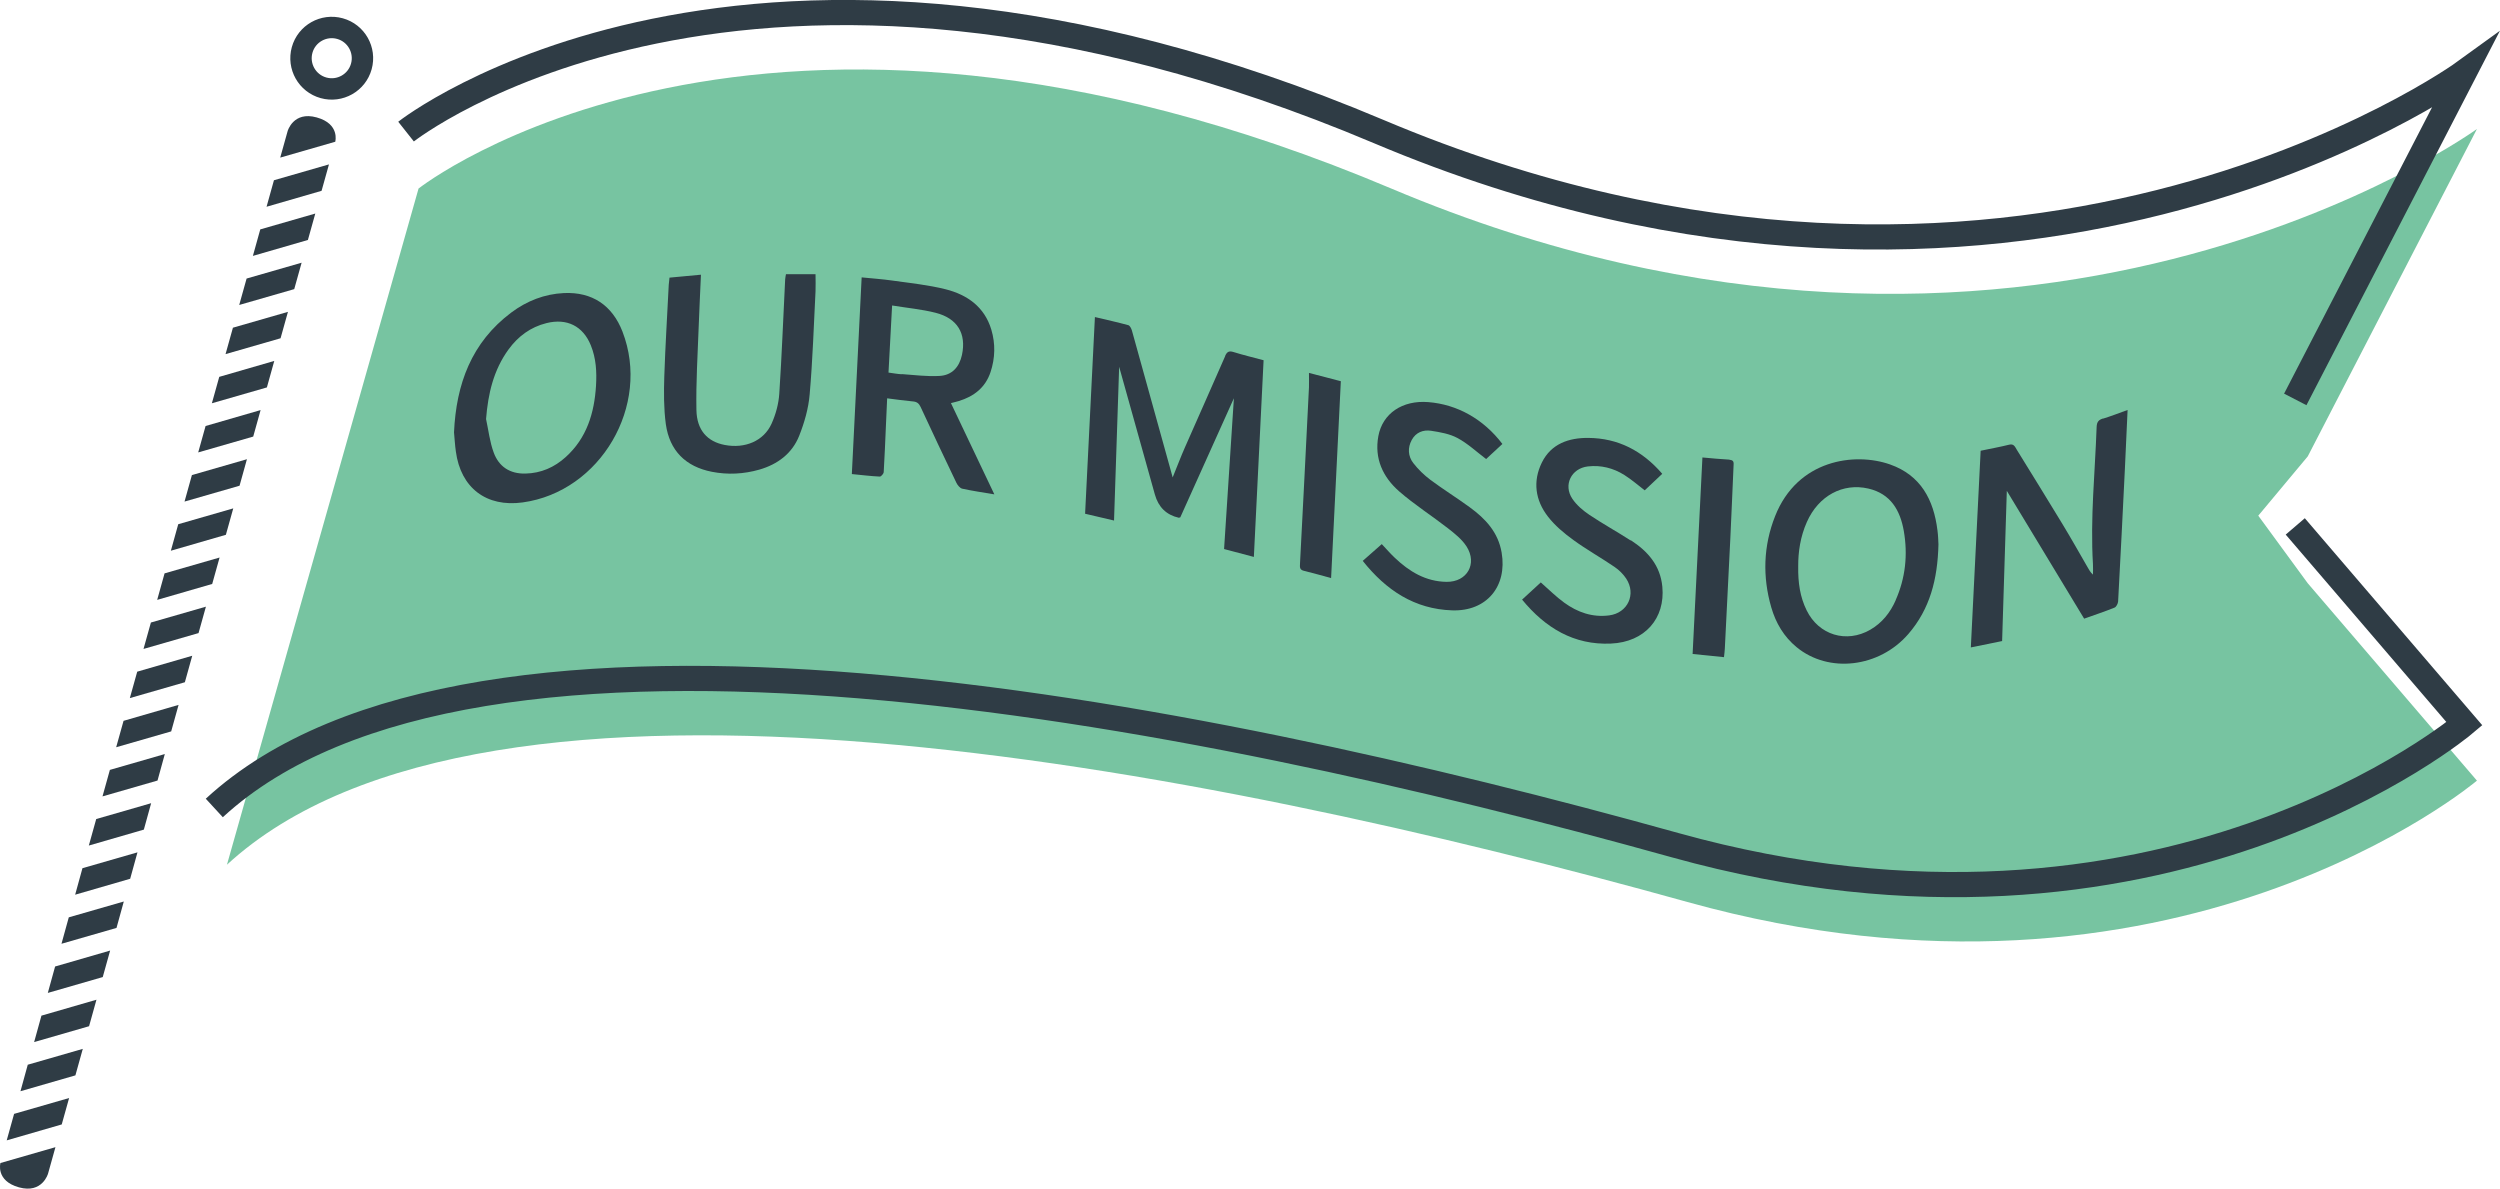 <?xml version="1.0" encoding="UTF-8"?><svg id="_レイヤー_2" xmlns="http://www.w3.org/2000/svg" viewBox="0 0 298.06 141.72"><defs><style>.cls-1{stroke-width:3px;}.cls-1,.cls-2{fill:none;stroke:#2f3c45;stroke-miterlimit:10;}.cls-2{stroke-linecap:round;stroke-width:2.55px;}.cls-3{fill:#77c4a1;}.cls-3,.cls-4,.cls-5{stroke-width:0px;}.cls-4{fill:#2f3c45;}.cls-5{fill:#2f3b45;}</style></defs><g id="_レイヤー_1-2"><path class="cls-3" d="M27.04,103.11c31.04-28.58,116.13-11.72,174.14,4.43,58.01,16.16,94.13-14.47,94.13-14.47l-20.17-23.53-5.9-8.06,5.9-7.07,20.17-39.03s-53.79,39.03-129.43,7.1c-75.64-31.94-115.98,0-115.98,0l-22.85,80.64Z"/><path class="cls-1" d="M48.41,15.69s40.34-31.94,115.98,0c75.64,31.94,129.43-7.1,129.43-7.1l-20.17,39.03"/><path class="cls-1" d="M273.65,62.76l20.17,23.53s-36.13,30.63-94.13,14.47c-58.01-16.16-143.1-33.01-174.14-4.43"/><path class="cls-5" d="M133.42,43.72c0-.06,0-.12,0-.18-.02.06-.02.12,0,.18Z"/><path class="cls-5" d="M146.07,42.46c-1.59,3.65-3.22,7.28-4.82,10.93-.48,1.09-.9,2.21-1.44,3.53-.14-.51-.22-.78-.29-1.06-1.52-5.49-3.04-10.97-4.57-16.46-.07-.24-.24-.57-.42-.63-1.29-.35-2.59-.64-3.99-.97-.39,7.88-.78,15.64-1.17,23.45,1.14.27,2.22.52,3.45.81.21-6.2.41-12.27.61-18.33-.01-.06-.01-.12,0-.18,0,.06,0,.12,0,.18.02.08.05.17.07.25,1.4,4.99,2.8,9.99,4.19,14.98q.63,2.26,2.85,2.77s.05-.01.18-.05c2.15-4.76,4.32-9.59,6.39-14.2-.38,5.86-.78,11.92-1.17,17.98,1.25.33,2.35.63,3.55.94.39-7.86.78-15.64,1.16-23.45-1.26-.34-2.44-.62-3.59-.98-.55-.17-.78-.02-1,.48Z"/><path class="cls-5" d="M250.74,49.89c-.52.16-.74.4-.77.98-.19,5.45-.77,10.9-.44,16.37.03.42,0,.85,0,1.27-.3-.27-.47-.58-.64-.88-.99-1.72-1.96-3.44-2.99-5.14-1.8-2.97-3.63-5.92-5.45-8.87-.21-.34-.34-.75-.92-.6-1.09.27-2.2.47-3.39.72-.39,7.83-.78,15.61-1.17,23.45,1.29-.26,2.46-.5,3.73-.76.19-6.15.38-12.21.56-17.91,2.95,4.87,6.08,10.04,9.22,15.24,1.32-.47,2.49-.86,3.63-1.32.21-.09.4-.48.42-.73.29-5.29.55-10.58.81-15.86.11-2.31.22-4.62.32-6.97-1,.36-1.95.73-2.92,1.03Z"/><path class="cls-5" d="M113.37,48.06c.34-.09.63-.15.92-.24,1.83-.55,3.2-1.62,3.81-3.47.55-1.66.59-3.37.09-5.05-.81-2.71-2.87-4.16-5.44-4.81-2.07-.52-4.23-.74-6.35-1.04-1.19-.17-2.39-.25-3.67-.38-.39,7.86-.78,15.62-1.17,23.45,1.15.11,2.24.25,3.34.3.15,0,.45-.34.46-.54.11-1.82.18-3.63.26-5.45.05-1.09.1-2.18.15-3.34,1.05.13,2.06.28,3.07.37.47.04.71.22.92.66,1.4,3.02,2.82,6.03,4.26,9.03.14.29.42.64.69.71,1.23.27,2.48.45,3.84.68-1.75-3.68-3.45-7.25-5.17-10.87ZM107.5,44.62c-.52-.03-1.03-.13-1.57-.2.14-2.66.29-5.27.43-8,1.82.3,3.53.45,5.18.87,2.62.66,3.69,2.49,3.15,5.02-.31,1.45-1.19,2.43-2.68,2.51-1.5.09-3.01-.12-4.51-.22Z"/><path class="cls-5" d="M230.99,63.22c-.45-3.64-1.99-6.56-5.66-7.85-4.18-1.47-11.03-.6-13.7,6.18-1.4,3.55-1.51,7.21-.45,10.87.54,1.86,1.5,3.49,3.02,4.74,3.83,3.15,9.84,2.44,13.31-1.56,2.59-2.99,3.5-6.55,3.6-10.68-.02-.39-.03-1.05-.12-1.71ZM226.01,71.57c-.65,1.47-1.61,2.69-3.03,3.51-2.84,1.64-6.13.64-7.58-2.3-.79-1.6-1.04-3.3-1.01-5.26-.01-1.69.25-3.53,1.03-5.28,1.38-3.12,4.28-4.7,7.34-3.99,2.66.62,3.79,2.6,4.22,5.06.49,2.83.2,5.61-.98,8.26Z"/><path class="cls-5" d="M74.22,39.55c-1.22-3.15-3.61-4.76-6.98-4.61-2.33.11-4.43.94-6.28,2.32-4.75,3.56-6.57,8.53-6.83,14.29.07.74.11,1.51.22,2.28.58,4.34,3.64,6.67,7.97,6.07,9.28-1.28,15.29-11.57,11.9-20.35ZM71.06,45.98c-.2,3.26-1.1,6.25-3.62,8.52-1.35,1.22-2.94,1.92-4.79,1.96-1.86.05-3.18-.83-3.79-2.51-.47-1.27-.62-2.66-.91-3.99.24-3.03.89-5.84,2.68-8.3,1.14-1.56,2.61-2.66,4.53-3.14,2.42-.6,4.34.34,5.28,2.65.63,1.55.72,3.17.62,4.8Z"/><path class="cls-5" d="M93.71,32.67c-.03.21-.09.42-.1.64-.23,4.54-.4,9.09-.7,13.63-.08,1.21-.42,2.46-.92,3.57-.93,2.07-3.17,3-5.58,2.54-2.06-.39-3.34-1.75-3.38-4.18-.06-3.3.15-6.61.27-9.91.07-2.03.18-4.06.27-6.21-1.32.12-2.53.24-3.75.35-.04.35-.07.6-.09.85-.18,3.64-.41,7.27-.53,10.91-.06,1.89-.07,3.82.18,5.69.44,3.19,2.38,5.09,5.5,5.7,1.9.37,3.79.27,5.65-.26,2.18-.63,3.91-1.92,4.75-4.03.62-1.56,1.11-3.26,1.25-4.93.36-4.09.49-8.2.7-12.3.03-.65,0-1.3,0-2.04h-3.54Z"/><path class="cls-5" d="M194.4,64.43c-1.62-1.05-3.32-1.98-4.91-3.05-.76-.51-1.51-1.15-2.02-1.9-1.12-1.65-.14-3.64,1.84-3.87,1.56-.18,3.03.19,4.35,1.02.87.55,1.66,1.24,2.43,1.83.67-.63,1.35-1.27,2.09-1.97-2.38-2.76-5.27-4.25-8.81-4.28-2.33-.02-4.44.7-5.54,2.93-1.11,2.25-.79,4.51.73,6.46.83,1.07,1.92,1.98,3.02,2.78,1.58,1.15,3.3,2.11,4.91,3.21.53.36,1.03.85,1.39,1.39,1.23,1.87.18,4.11-2.03,4.39-2,.26-3.78-.37-5.36-1.52-.97-.7-1.83-1.57-2.79-2.41-.69.64-1.44,1.32-2.23,2.05,2.78,3.38,6.19,5.44,10.6,5.24,4.05-.18,6.48-3.01,6.12-6.78-.24-2.54-1.74-4.23-3.76-5.54Z"/><path class="cls-5" d="M175.22,60.47c-1.54-1.12-3.16-2.13-4.68-3.26-.76-.57-1.47-1.26-2.05-2.01-.62-.81-.68-1.82-.18-2.74.49-.91,1.37-1.25,2.32-1.1,1.08.17,2.21.36,3.15.87,1.21.65,2.24,1.62,3.4,2.5.58-.54,1.26-1.17,1.94-1.8-2.25-2.96-5.38-4.72-8.85-4.99-3.07-.24-5.44,1.35-5.94,4.06-.49,2.67.54,4.88,2.48,6.58,1.82,1.59,3.89,2.9,5.8,4.39.82.64,1.68,1.32,2.23,2.17,1.33,2.07.07,4.26-2.37,4.23-2.49-.03-4.46-1.23-6.2-2.89-.53-.5-1-1.05-1.53-1.61-.76.66-1.47,1.29-2.27,2,2.79,3.51,6.18,5.75,10.66,5.9,4.11.14,6.59-2.86,5.9-6.89-.41-2.42-1.93-4.04-3.8-5.4Z"/><path class="cls-5" d="M156.06,46.18c-.35,7.02-.7,14.04-1.07,21.06-.02.38-.04.69.45.81,1.06.26,2.12.56,3.26.87.39-7.89.78-15.67,1.16-23.47-1.28-.34-2.48-.65-3.8-.99,0,.69.02,1.21,0,1.73Z"/><path class="cls-5" d="M206.2,54.8c-1.04-.05-2.08-.16-3.23-.26-.39,7.82-.78,15.61-1.17,23.43,1.3.13,2.47.25,3.74.38.04-.42.09-.71.1-1.01.22-4.4.45-8.8.66-13.2.14-2.86.25-5.72.38-8.58.02-.37.08-.71-.48-.74Z"/></g><g id="_レイヤー_2-2"><polygon class="cls-4" points="38.34 22.75 31.78 24.65 32.66 21.49 39.22 19.6 38.34 22.75"/><polygon class="cls-4" points="36.71 28.61 30.15 30.51 31.03 27.35 37.59 25.46 36.71 28.61"/><path class="cls-4" d="M39.97,16.9l-6.56,1.89.88-3.15s.67-2.42,3.47-1.64c2.8.78,2.21,2.9,2.21,2.9Z"/><path class="cls-4" d="M.05,138.66l6.56-1.89-.88,3.15s-.67,2.42-3.47,1.64c-2.8-.78-2.21-2.9-2.21-2.9Z"/><polygon class="cls-4" points="35.08 34.47 28.52 36.36 29.4 33.21 35.96 31.32 35.08 34.47"/><polygon class="cls-4" points="33.45 40.33 26.89 42.22 27.77 39.07 34.33 37.18 33.45 40.33"/><polygon class="cls-4" points="31.82 46.19 25.26 48.08 26.14 44.93 32.7 43.03 31.82 46.19"/><polygon class="cls-4" points="30.19 52.05 23.63 53.94 24.51 50.79 31.07 48.89 30.19 52.05"/><polygon class="cls-4" points="28.56 57.91 22 59.8 22.88 56.64 29.44 54.75 28.56 57.91"/><polygon class="cls-4" points="26.93 63.76 20.37 65.66 21.25 62.5 27.81 60.61 26.93 63.76"/><polygon class="cls-4" points="25.3 69.62 18.74 71.52 19.62 68.36 26.18 66.47 25.3 69.62"/><polygon class="cls-4" points="23.67 75.48 17.11 77.37 17.99 74.22 24.55 72.33 23.67 75.48"/><polygon class="cls-4" points="22.04 81.34 15.48 83.23 16.36 80.08 22.92 78.18 22.04 81.34"/><polygon class="cls-4" points="20.41 87.2 13.85 89.09 14.73 85.94 21.29 84.04 20.41 87.2"/><polygon class="cls-4" points="18.78 93.06 12.22 94.95 13.1 91.79 19.65 89.9 18.78 93.06"/><polygon class="cls-4" points="17.15 98.91 10.59 100.81 11.47 97.65 18.02 95.76 17.15 98.91"/><polygon class="cls-4" points="15.52 104.77 8.96 106.67 9.83 103.51 16.39 101.62 15.52 104.77"/><polygon class="cls-4" points="13.89 110.63 7.33 112.52 8.2 109.37 14.76 107.48 13.89 110.63"/><polygon class="cls-4" points="12.25 116.49 5.7 118.38 6.57 115.23 13.13 113.33 12.25 116.49"/><polygon class="cls-4" points="10.62 122.35 4.07 124.24 4.94 121.09 11.5 119.19 10.62 122.35"/><polygon class="cls-4" points="8.99 128.21 2.44 130.1 3.31 126.94 9.87 125.05 8.99 128.21"/><polygon class="cls-4" points="7.36 134.06 .8 135.96 1.68 132.8 8.24 130.91 7.36 134.06"/><path class="cls-2" d="M43.08,7.92c-.54,1.95-2.56,3.09-4.51,2.55-1.95-.54-3.09-2.56-2.55-4.51.54-1.95,2.56-3.09,4.51-2.55,1.95.54,3.09,2.56,2.55,4.51Z"/></g></svg>